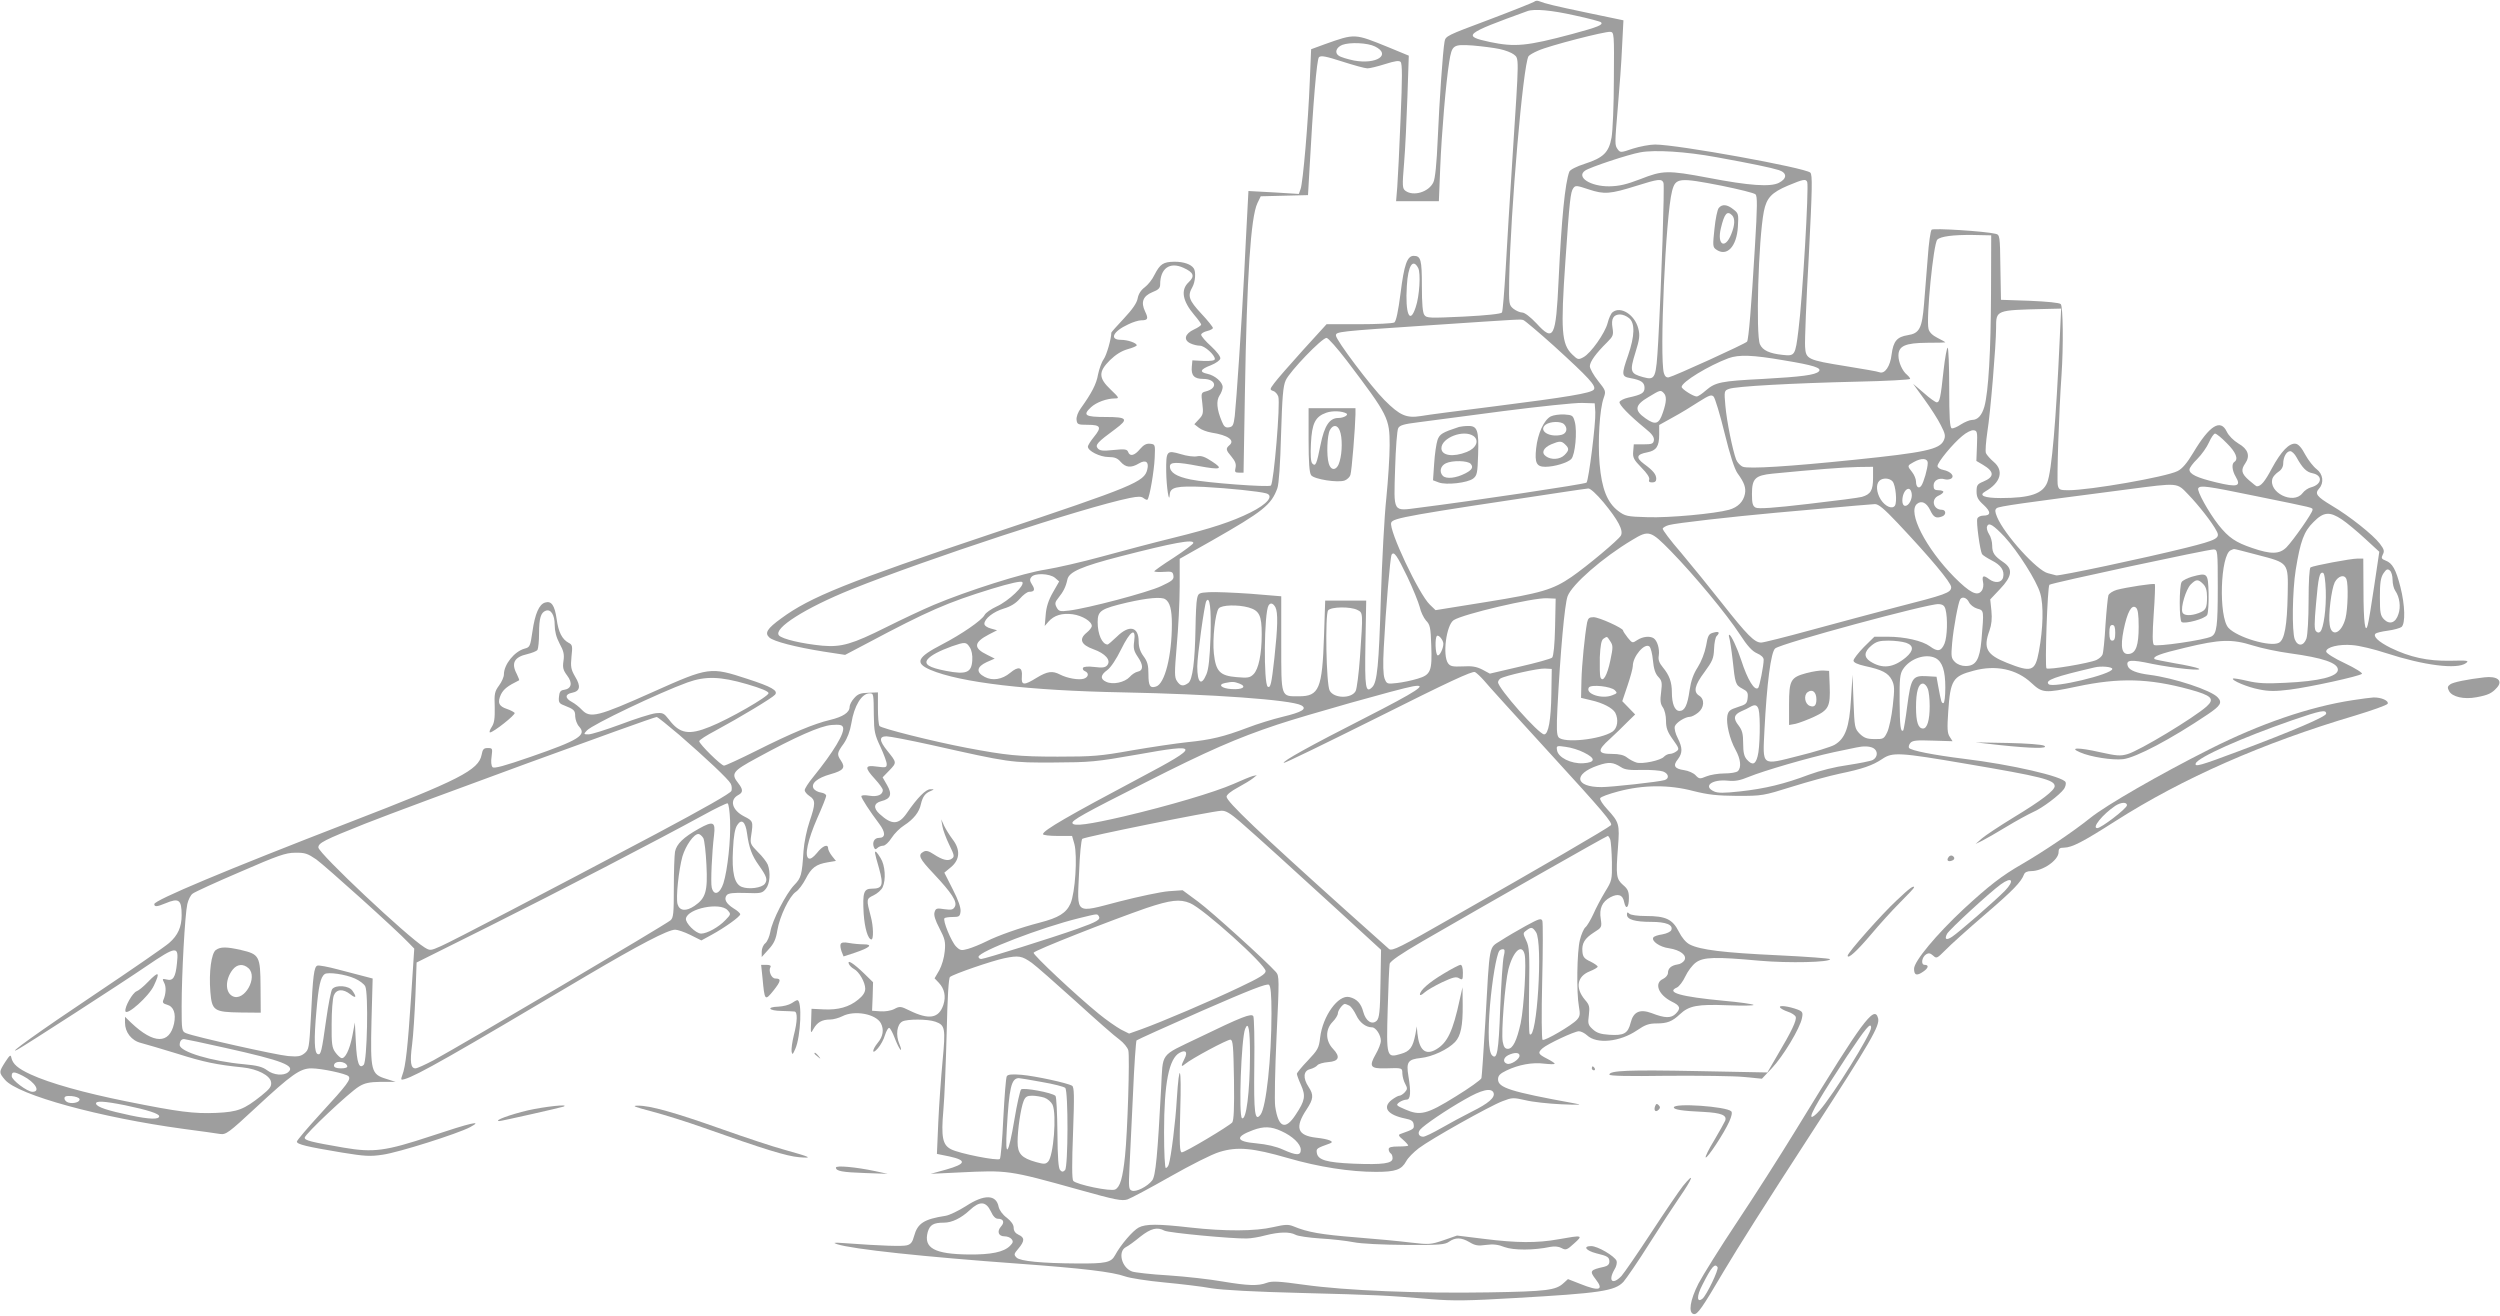 <?xml version="1.0" standalone="no"?>
<!DOCTYPE svg PUBLIC "-//W3C//DTD SVG 20010904//EN"
 "http://www.w3.org/TR/2001/REC-SVG-20010904/DTD/svg10.dtd">
<svg version="1.0" xmlns="http://www.w3.org/2000/svg"
 width="1280pt" height="674pt" viewBox="0 0 1280 674"
 preserveAspectRatio="xMidYMid meet">
<g transform="translate(0,674) scale(0.1,-0.1)"
fill="#9e9e9e" stroke="none">
<path d="M7855 6731 c-6 -4 -110 -46 -232 -92 -216 -81 -222 -83 -227 -113 -9
-50 -26 -297 -35 -501 -5 -119 -13 -201 -22 -218 -23 -50 -102 -74 -143 -44
-16 12 -17 23 -7 143 6 71 13 224 17 339 l7 210 -104 43 c-175 71 -170 71
-325 16 l-71 -26 -7 -166 c-8 -208 -35 -518 -47 -550 l-9 -25 -129 8 -129 7
-6 -114 c-3 -62 -11 -203 -16 -313 -13 -253 -40 -653 -48 -725 -6 -47 -10 -55
-30 -58 -17 -3 -26 4 -36 30 -26 61 -30 106 -12 133 9 13 16 33 16 43 0 26
-40 60 -78 68 -43 9 -37 23 18 44 25 10 46 25 48 34 2 10 -17 35 -47 63 -28
25 -51 52 -51 59 0 7 14 15 30 19 17 4 30 11 30 16 0 5 -27 39 -60 74 -63 68
-71 90 -45 135 15 27 19 78 7 96 -14 21 -51 34 -99 34 -57 -1 -73 -11 -102
-67 -11 -24 -34 -52 -50 -64 -19 -14 -32 -34 -36 -56 -4 -24 -27 -57 -71 -104
-35 -37 -64 -70 -64 -72 0 -31 -24 -115 -39 -136 -11 -15 -23 -50 -29 -78 -8
-49 -33 -96 -88 -173 -15 -20 -24 -45 -22 -60 3 -23 7 -25 57 -25 67 0 73 -12
32 -62 -17 -21 -31 -43 -31 -50 0 -22 62 -53 106 -53 31 0 46 -6 62 -25 26
-29 53 -32 93 -8 35 21 53 8 43 -31 -15 -63 -67 -85 -789 -326 -749 -251 -937
-327 -1085 -436 -73 -53 -86 -75 -61 -98 22 -20 133 -49 277 -72 l111 -17 114
60 c310 165 409 208 636 278 98 30 151 41 157 35 16 -16 -71 -98 -131 -125
-28 -13 -56 -32 -62 -44 -15 -28 -119 -99 -217 -150 -128 -66 -142 -95 -62
-130 154 -66 506 -107 988 -116 455 -9 859 -38 912 -66 33 -18 5 -35 -95 -59
-50 -12 -131 -37 -180 -56 -121 -46 -188 -62 -308 -74 -57 -6 -185 -25 -284
-42 -162 -29 -200 -32 -380 -32 -199 0 -264 7 -465 45 -174 33 -439 100 -447
112 -5 7 -8 48 -8 92 l0 80 -50 -2 c-40 -1 -54 -7 -72 -28 -13 -14 -23 -34
-23 -44 0 -29 -34 -51 -100 -67 -81 -19 -197 -67 -380 -159 -82 -41 -156 -75
-163 -75 -15 0 -127 111 -127 125 0 6 37 30 83 54 126 68 292 168 305 184 18
21 -18 41 -141 81 -190 62 -196 62 -482 -66 -286 -128 -323 -137 -366 -92 -13
14 -36 32 -51 40 -36 19 -36 40 1 47 41 8 46 33 16 82 -22 38 -24 51 -19 103
6 54 5 61 -15 71 -33 18 -52 54 -61 122 -10 70 -27 94 -59 84 -31 -9 -52 -58
-65 -149 -11 -75 -13 -80 -40 -87 -52 -14 -106 -81 -106 -132 0 -13 -11 -38
-25 -57 -22 -30 -25 -42 -22 -110 1 -59 -2 -82 -16 -103 -10 -15 -13 -27 -8
-27 17 0 132 91 126 100 -3 4 -21 14 -39 20 -43 14 -50 33 -31 75 14 27 34 43
93 72 2 0 -4 15 -12 32 -30 56 -13 87 54 102 24 6 48 15 52 22 4 7 8 45 8 85
0 76 9 106 34 115 26 10 46 -21 46 -72 0 -32 8 -64 25 -96 21 -38 25 -56 20
-89 -5 -34 -2 -47 19 -75 29 -38 22 -67 -16 -73 -18 -2 -24 -11 -26 -35 -3
-28 1 -35 25 -44 53 -21 58 -26 58 -57 1 -17 9 -40 20 -52 40 -44 0 -69 -248
-155 -133 -46 -187 -61 -195 -53 -7 7 -9 29 -5 55 5 41 5 43 -20 43 -20 0 -26
-6 -31 -34 -15 -79 -114 -129 -676 -346 -636 -246 -1000 -399 -1000 -419 0
-15 14 -14 57 4 69 29 83 19 83 -61 0 -60 -19 -103 -64 -142 -20 -18 -191
-136 -379 -262 -286 -191 -464 -319 -396 -283 34 18 533 340 657 425 156 106
168 107 158 16 -7 -72 -20 -92 -53 -83 -22 5 -23 4 -13 -16 12 -21 10 -58 -4
-90 -5 -12 0 -18 19 -23 34 -9 47 -45 36 -97 -24 -106 -104 -105 -219 4 l-32
31 0 -30 c0 -49 33 -92 82 -104 24 -6 107 -31 186 -55 135 -43 204 -57 334
-70 77 -8 142 -42 146 -76 3 -22 -7 -34 -50 -69 -89 -71 -121 -83 -230 -88
-115 -5 -193 5 -461 59 -214 43 -393 93 -490 138 -65 30 -92 53 -99 86 -3 17
-8 13 -31 -22 -33 -52 -33 -54 -2 -91 66 -79 488 -194 915 -252 85 -11 169
-23 187 -26 30 -4 43 5 185 137 180 167 225 199 282 199 52 0 177 -27 190 -40
15 -15 -4 -41 -142 -191 -67 -73 -122 -138 -122 -144 0 -14 50 -26 230 -56
117 -19 145 -21 210 -11 79 11 383 107 447 141 71 38 3 22 -201 -46 -233 -77
-294 -85 -446 -59 -168 29 -200 37 -200 51 0 17 228 232 278 262 29 18 53 23
112 24 l75 0 -47 15 c-78 24 -82 38 -76 296 l6 218 -42 11 c-22 6 -83 22 -134
35 -52 14 -100 23 -107 20 -17 -6 -23 -50 -33 -260 -9 -162 -10 -170 -33 -189
-20 -16 -34 -18 -84 -14 -59 5 -479 99 -522 117 -22 9 -23 14 -23 137 0 164
17 472 29 524 5 22 17 47 28 54 10 8 119 58 243 111 193 84 233 98 281 98 50
1 64 -4 108 -34 46 -33 410 -360 474 -428 l28 -29 -16 -244 c-17 -258 -28
-360 -45 -403 -9 -25 -8 -27 12 -21 64 19 242 120 933 530 268 158 415 235
452 235 12 0 48 -12 78 -27 l56 -28 53 29 c66 36 146 93 146 105 0 5 -15 19
-34 30 -39 25 -51 48 -35 68 9 10 33 13 97 11 78 -3 85 -1 103 21 21 25 25 84
10 124 -6 14 -28 43 -51 65 -38 39 -40 43 -34 84 11 72 10 75 -36 98 -62 32
-77 85 -29 110 24 13 24 28 -1 60 -39 49 -29 62 93 128 203 111 327 165 384
170 41 3 54 1 59 -11 11 -28 -47 -125 -153 -256 -24 -29 -43 -59 -43 -67 0 -7
11 -21 25 -30 31 -20 31 -39 0 -130 -14 -41 -28 -107 -31 -151 -8 -124 -12
-138 -48 -175 -42 -44 -113 -182 -122 -239 -4 -23 -15 -49 -25 -58 -11 -8 -19
-28 -19 -43 l0 -28 35 39 c28 30 38 53 45 98 12 72 62 175 95 197 14 9 36 39
50 66 29 57 53 75 113 85 l42 7 -20 25 c-11 14 -20 32 -20 39 0 25 -28 14 -57
-23 -20 -24 -34 -33 -43 -28 -22 13 -4 95 44 205 25 56 46 108 46 116 0 7 -12
14 -26 16 -15 2 -32 11 -38 20 -16 26 18 55 86 74 67 19 78 33 54 69 -22 33
-21 40 14 88 19 28 32 63 39 104 14 89 53 153 93 153 21 0 21 0 22 -115 1 -80
5 -98 34 -159 17 -37 32 -77 32 -88 0 -18 -5 -19 -50 -13 -63 9 -65 -4 -10
-64 22 -24 40 -49 40 -56 0 -24 -27 -36 -69 -29 -23 4 -41 3 -41 -3 0 -10 44
-78 91 -140 34 -45 34 -73 -1 -73 -23 0 -35 -22 -26 -47 5 -12 9 -14 18 -5 7
7 20 12 30 12 10 0 29 18 43 40 14 22 43 51 64 64 48 31 78 68 86 109 9 38 22
56 50 67 20 9 20 9 -1 9 -23 1 -67 -43 -121 -122 -42 -61 -77 -62 -140 -4 -33
30 -29 55 9 65 49 12 57 35 30 82 l-23 40 35 36 c38 40 38 39 -11 100 -42 52
-43 74 -4 74 16 0 119 -20 228 -44 405 -91 408 -91 628 -90 188 1 214 3 430
41 322 58 324 46 18 -116 -373 -198 -503 -273 -503 -292 0 -5 34 -9 75 -9 l74
0 12 -42 c16 -62 4 -249 -20 -304 -22 -49 -61 -73 -158 -98 -97 -25 -214 -66
-273 -96 -30 -15 -72 -32 -93 -38 -35 -10 -41 -9 -62 12 -24 24 -70 135 -59
145 3 3 22 6 42 6 33 0 37 3 40 28 2 19 -11 58 -40 114 l-43 85 35 29 c45 38
48 89 7 142 -15 20 -35 52 -43 69 l-15 33 6 -35 c3 -19 19 -62 35 -95 26 -53
28 -61 14 -71 -19 -15 -49 -7 -93 22 -26 17 -39 21 -53 13 -30 -16 -21 -35 51
-111 95 -101 123 -145 110 -170 -9 -16 -17 -18 -54 -13 -38 6 -44 5 -50 -15
-5 -15 3 -41 25 -83 28 -54 32 -69 27 -118 -3 -33 -15 -73 -28 -97 l-24 -41
22 -23 c29 -31 37 -70 23 -113 -23 -69 -73 -78 -173 -29 -45 22 -50 23 -78 8
-17 -9 -48 -14 -72 -12 l-42 3 3 73 2 73 -46 45 c-54 52 -87 73 -78 49 4 -9
15 -20 26 -26 27 -14 58 -69 58 -101 0 -18 -11 -36 -36 -56 -46 -38 -103 -54
-178 -50 l-61 3 -2 -65 c-3 -63 -2 -64 12 -38 19 34 44 48 85 48 17 0 45 8 63
17 62 32 171 12 197 -36 17 -32 11 -68 -15 -99 -32 -39 -32 -66 0 -29 13 15
30 45 36 67 7 22 17 39 22 37 5 -1 18 -25 28 -52 10 -26 23 -53 29 -59 6 -6 4
7 -5 28 -20 47 -13 101 15 116 25 13 129 13 169 -1 50 -18 53 -32 37 -201 -8
-84 -18 -226 -22 -314 l-7 -162 64 -13 c90 -20 85 -38 -16 -67 l-80 -22 145 7
c251 12 251 13 613 -88 189 -53 221 -59 250 -50 17 6 115 58 217 116 106 60
214 115 254 127 91 28 169 21 349 -31 158 -46 320 -71 452 -71 101 0 131 11
155 55 9 17 38 46 64 66 62 47 361 215 429 241 49 19 55 19 117 5 36 -9 119
-18 185 -21 100 -4 111 -3 65 5 -329 60 -390 80 -390 123 0 19 10 29 43 45 62
30 134 43 194 35 29 -3 53 -4 53 0 0 3 -18 15 -40 26 -45 23 -48 30 -22 53 25
22 163 87 186 87 11 0 30 -10 42 -21 49 -46 168 -34 256 26 41 28 60 35 100
35 54 0 80 10 119 47 47 44 90 52 244 46 77 -3 137 -2 133 2 -4 4 -72 14 -152
21 -223 21 -298 43 -240 68 11 5 31 31 43 57 12 26 36 58 54 71 39 28 97 30
327 9 150 -13 360 -8 360 8 0 4 -120 13 -267 20 -280 13 -398 28 -451 55 -20
10 -41 35 -57 67 -32 63 -67 79 -168 79 -43 0 -78 5 -85 12 -9 9 -12 8 -12 -5
0 -25 41 -37 124 -37 76 0 114 -15 103 -42 -3 -8 -23 -18 -46 -22 -22 -3 -43
-10 -46 -16 -11 -18 33 -49 80 -55 59 -9 94 -37 79 -62 -6 -10 -22 -20 -35
-21 -32 -5 -49 -20 -49 -43 0 -11 -11 -24 -25 -31 -47 -21 -25 -81 44 -116 44
-21 48 -35 21 -62 -24 -24 -55 -24 -124 3 -60 22 -93 7 -107 -49 -14 -56 -35
-67 -110 -62 -45 3 -65 10 -85 29 -23 21 -25 29 -19 72 5 42 3 52 -20 78 -51
61 -41 120 25 146 22 9 40 19 40 24 0 4 -17 16 -37 26 -31 14 -39 24 -41 50
-4 43 11 68 59 99 40 25 41 27 35 68 -9 55 7 89 49 112 40 21 64 13 71 -26 9
-41 24 -27 24 22 0 34 -6 47 -30 67 -35 31 -37 49 -26 192 9 120 7 128 -56
197 -22 24 -38 48 -35 55 2 7 44 22 93 35 128 34 260 35 384 2 76 -19 120 -24
225 -25 128 0 133 1 280 47 83 26 193 56 245 67 116 24 168 42 217 75 53 36
87 34 432 -25 383 -65 451 -82 451 -114 0 -22 -68 -74 -210 -160 -72 -44 -146
-93 -163 -108 l-32 -28 33 16 c18 9 74 41 125 72 51 31 112 64 136 75 47 20
136 87 159 119 7 11 11 26 8 34 -11 29 -279 91 -521 120 -153 19 -272 42 -281
56 -3 5 0 17 7 25 11 13 32 15 115 12 l101 -3 -14 22 c-13 19 -14 43 -8 131
11 160 23 180 130 208 113 31 220 8 295 -62 57 -53 68 -54 234 -19 217 46 368
42 577 -15 113 -31 130 -48 87 -87 -65 -58 -343 -226 -405 -244 -37 -11 -56
-9 -142 10 -110 25 -160 24 -101 -1 54 -24 166 -41 220 -35 66 8 246 103 433
229 67 45 76 61 52 87 -33 37 -224 100 -350 116 -64 8 -102 23 -110 43 -13 34
13 37 124 13 115 -23 272 -39 236 -23 -11 5 -65 17 -120 26 -55 10 -101 19
-103 21 -13 13 26 28 157 59 178 43 238 45 346 11 44 -14 130 -32 190 -40 168
-23 245 -49 245 -84 0 -35 -95 -59 -270 -67 -97 -5 -140 -3 -194 10 -38 9 -71
14 -73 12 -10 -9 75 -45 135 -56 48 -10 83 -10 155 -1 104 13 358 69 370 81 5
4 -34 29 -87 54 -56 26 -96 52 -96 60 0 23 66 39 134 33 34 -2 112 -21 173
-41 193 -63 364 -85 409 -51 17 13 9 14 -81 12 -116 -2 -206 18 -305 66 -62
31 -92 59 -77 73 4 4 32 11 63 15 30 4 62 13 70 19 20 18 18 111 -6 205 -23
90 -41 122 -76 135 -21 8 -23 13 -14 31 9 17 7 26 -15 55 -35 46 -156 142
-246 195 -78 47 -89 61 -65 88 26 29 20 74 -13 99 -16 12 -42 45 -58 74 -18
35 -35 54 -49 56 -33 5 -75 -39 -122 -126 -36 -68 -56 -92 -77 -92 -3 0 -20
14 -40 31 -39 34 -43 53 -19 87 26 38 14 73 -35 101 -26 16 -50 40 -60 61 -32
67 -88 32 -171 -107 -33 -55 -57 -83 -81 -95 -60 -30 -449 -98 -560 -98 -42 0
-48 3 -53 25 -6 23 6 384 19 565 10 148 8 351 -4 363 -7 7 -68 13 -159 17
l-147 5 -3 166 c-2 163 -3 167 -25 172 -52 13 -318 30 -327 21 -6 -6 -15 -70
-20 -144 -6 -74 -15 -181 -19 -237 -10 -123 -23 -150 -83 -159 -56 -9 -74 -31
-83 -99 -7 -61 -35 -101 -62 -91 -8 4 -85 17 -171 31 -199 32 -206 36 -210
100 -2 28 6 236 19 463 18 352 19 416 8 428 -25 25 -681 144 -795 144 -27 0
-79 -10 -114 -21 -61 -21 -64 -21 -77 -4 -16 23 -16 22 1 225 8 91 18 226 21
301 l7 135 -182 38 c-176 37 -217 47 -250 60 -9 4 -20 2 -25 -3z m208 -70 c70
-15 130 -31 134 -35 13 -13 -14 -24 -147 -60 -232 -62 -293 -68 -422 -41 -143
31 -131 41 192 158 35 13 123 5 243 -22z m200 -326 c0 -132 -6 -267 -12 -300
-14 -76 -42 -103 -138 -134 -41 -13 -74 -30 -78 -40 -22 -58 -40 -240 -55
-556 -14 -295 -25 -317 -113 -221 -32 34 -61 56 -74 56 -11 0 -31 9 -44 19
-23 19 -24 23 -22 148 7 355 71 1099 99 1145 4 6 26 19 50 29 55 25 342 99
369 96 19 -2 20 -9 18 -242z m-1223 167 c85 -42 8 -93 -107 -72 -34 7 -70 18
-79 25 -22 15 -13 42 18 55 39 15 130 11 168 -8z m638 -13 c29 -6 62 -19 73
-28 27 -22 27 -5 -6 -511 -13 -206 -30 -470 -36 -587 -7 -117 -15 -217 -19
-223 -4 -7 -79 -15 -196 -21 -173 -8 -190 -8 -201 8 -9 11 -13 59 -13 148 0
135 -5 155 -42 155 -33 0 -49 -45 -67 -190 -12 -94 -23 -145 -32 -151 -8 -5
-89 -9 -181 -9 l-166 0 -122 -134 c-67 -74 -133 -150 -146 -168 -23 -31 -24
-33 -5 -40 11 -3 22 -17 26 -29 11 -35 -23 -440 -38 -455 -10 -10 -331 14
-411 31 -73 15 -106 36 -106 67 0 23 33 24 147 2 114 -21 129 -16 69 23 -36
24 -55 31 -76 27 -15 -4 -54 1 -85 11 -72 21 -75 17 -74 -90 1 -77 15 -169 18
-118 2 39 34 46 176 40 128 -7 283 -23 318 -33 41 -12 6 -55 -81 -98 -92 -46
-201 -82 -392 -129 -102 -25 -268 -69 -370 -97 -102 -28 -230 -57 -285 -66
-111 -16 -403 -109 -574 -181 -57 -24 -165 -75 -241 -113 -178 -89 -231 -104
-329 -96 -104 10 -207 34 -223 53 -29 36 135 140 370 235 389 156 1188 419
1425 468 45 9 61 9 73 -1 8 -6 17 -10 19 -7 11 11 34 146 37 213 3 69 3 70
-23 73 -19 2 -33 -5 -52 -27 -28 -34 -52 -40 -61 -15 -5 14 -17 16 -75 10 -55
-6 -70 -4 -81 9 -14 17 0 32 90 98 70 52 62 62 -49 62 -106 0 -119 9 -75 50
27 25 80 45 123 45 23 0 21 4 -22 45 -63 60 -64 91 -4 151 30 29 59 47 90 56
26 7 47 16 47 20 0 12 -46 28 -80 28 -62 0 -42 43 36 79 24 12 54 21 67 21 34
0 38 8 20 45 -23 48 -11 79 37 99 31 12 40 21 40 39 0 83 49 118 119 86 53
-24 60 -43 27 -74 -42 -39 -32 -96 29 -168 19 -22 35 -44 35 -49 0 -4 -17 -16
-37 -25 -47 -22 -55 -54 -18 -71 14 -7 36 -12 49 -12 23 0 76 -47 76 -68 0 -8
-18 -11 -57 -10 l-58 3 -3 -33 c-4 -44 12 -62 58 -62 67 0 77 -48 14 -64 -24
-6 -25 -9 -18 -62 6 -49 4 -58 -17 -80 l-24 -26 23 -18 c12 -10 41 -21 65 -25
85 -13 122 -40 91 -65 -19 -17 -18 -24 12 -59 19 -23 24 -38 20 -56 -5 -21 -3
-25 17 -25 l24 0 7 413 c10 596 30 896 64 967 l17 35 121 3 121 3 7 122 c19
351 38 573 49 584 10 10 35 5 119 -22 59 -19 117 -35 129 -35 13 0 53 10 91
22 51 16 71 19 79 11 9 -9 9 -81 0 -290 -6 -153 -14 -311 -17 -350 l-6 -73
109 0 110 0 7 173 c7 174 29 434 46 540 14 87 19 91 121 84 47 -4 109 -12 137
-18z m1111 -554 c182 -33 277 -53 319 -66 42 -14 43 -43 0 -65 -43 -22 -151
-15 -363 26 -207 39 -232 38 -346 -7 -73 -28 -109 -36 -159 -37 -97 -1 -171
47 -125 80 23 17 221 83 283 94 74 14 234 4 391 -25z m-272 -131 c6 -16 -10
-503 -27 -813 -11 -190 -14 -199 -77 -182 -66 18 -70 29 -40 125 22 70 24 90
15 124 -18 71 -91 117 -132 83 -8 -6 -19 -31 -25 -55 -13 -51 -86 -155 -124
-175 -26 -14 -29 -13 -57 14 -55 53 -60 121 -35 480 21 307 26 352 40 371 11
16 17 15 80 -6 79 -26 108 -24 245 19 111 35 128 37 137 15z m298 -15 c88 -18
166 -37 173 -44 10 -9 10 -59 -3 -271 -18 -303 -32 -471 -40 -483 -6 -10 -375
-178 -401 -183 -12 -2 -20 5 -25 22 -23 82 9 805 42 932 18 68 34 70 254 27z
m438 19 c9 -26 -24 -596 -45 -758 -16 -131 -18 -134 -81 -127 -67 7 -102 23
-116 54 -22 49 -8 537 20 681 14 69 39 96 124 132 79 33 91 35 98 18z m941
-573 c-1 -292 -13 -501 -34 -577 -13 -45 -34 -68 -63 -68 -12 0 -38 -11 -57
-23 -19 -13 -41 -22 -47 -20 -10 4 -13 54 -13 209 0 112 -4 204 -8 204 -4 0
-14 -53 -21 -117 -15 -141 -20 -163 -35 -163 -6 0 -36 21 -66 48 l-55 47 58
-80 c32 -44 70 -103 84 -132 23 -44 25 -56 15 -78 -21 -46 -97 -62 -457 -99
-339 -35 -540 -47 -571 -36 -13 5 -29 22 -35 37 -18 48 -48 195 -55 275 -7 77
-6 78 19 87 33 13 319 29 660 37 147 3 267 10 267 14 0 4 -7 13 -16 21 -24 19
-44 65 -44 98 0 50 35 65 146 66 52 0 94 1 94 2 0 2 -18 12 -40 23 -26 13 -42
29 -46 46 -13 52 25 437 45 457 17 17 82 25 181 24 l95 -2 -1 -300z m-2933
133 c14 -26 7 -145 -13 -202 -30 -91 -54 -32 -45 110 6 104 31 143 58 92z
m3285 -360 c-19 -421 -41 -680 -64 -738 -23 -58 -87 -80 -238 -80 -85 0 -116
13 -79 34 79 45 96 106 43 151 -18 15 -36 36 -40 45 -4 10 0 58 7 107 16 98
45 448 45 534 0 92 -2 91 249 97 l84 2 -7 -152z m-2205 103 c31 -25 29 -91 -5
-190 -35 -100 -34 -109 12 -117 55 -10 72 -22 72 -50 0 -26 -15 -35 -84 -50
-22 -5 -41 -15 -44 -22 -4 -13 48 -67 132 -136 34 -27 46 -44 44 -60 -3 -18
-10 -21 -53 -21 l-50 0 -3 -36 c-3 -32 3 -43 42 -83 29 -29 43 -51 40 -61 -4
-10 0 -15 15 -15 14 0 21 6 21 18 0 23 -15 42 -63 77 -43 32 -38 49 17 59 46
9 61 30 61 90 l0 50 70 39 c39 21 98 57 133 80 54 34 65 38 76 26 7 -8 33 -92
56 -187 28 -114 51 -184 66 -205 35 -48 44 -74 38 -106 -8 -40 -36 -68 -81
-81 -72 -20 -308 -42 -418 -38 -105 3 -114 5 -150 32 -56 43 -84 113 -95 240
-10 115 0 282 21 339 12 34 11 37 -29 87 -23 29 -42 63 -42 75 0 23 32 67 89
123 30 30 33 37 27 74 -8 46 5 68 39 68 13 0 33 -8 46 -19z m-385 -142 c180
-164 219 -206 204 -224 -15 -18 -135 -38 -505 -85 -176 -22 -347 -44 -379 -50
-75 -12 -108 2 -187 81 -69 69 -249 308 -249 331 0 20 6 21 485 53 478 32 458
31 475 26 8 -3 78 -62 156 -132z m-1060 -76 c212 -280 219 -294 219 -433 0
-58 -8 -179 -17 -270 -10 -91 -22 -320 -28 -510 -10 -347 -19 -433 -44 -458
-34 -34 -39 -6 -35 222 l4 221 -105 0 -105 0 -6 -180 c-9 -273 -25 -310 -129
-310 -93 0 -90 -10 -90 270 l0 242 -157 13 c-87 6 -183 10 -213 8 -52 -3 -55
-5 -61 -33 -4 -16 -7 -84 -8 -150 -3 -171 -15 -266 -37 -282 -26 -19 -41 -16
-58 10 -13 19 -13 41 -1 182 8 88 15 224 15 302 l0 142 163 92 c265 151 306
184 337 269 8 22 15 123 19 275 6 192 10 248 24 278 20 45 185 217 209 217 8
0 55 -53 104 -117z m2238 2 c152 -25 196 -39 178 -57 -18 -18 -88 -27 -283
-38 -219 -11 -246 -17 -295 -59 -19 -17 -40 -31 -47 -31 -17 0 -77 38 -77 49
0 25 138 109 240 147 53 19 123 17 284 -11z m-616 -167 c16 -16 15 -45 -4
-100 -20 -60 -38 -66 -89 -30 -59 41 -55 68 15 109 61 37 62 37 78 21z m-350
-98 c3 -55 -34 -350 -45 -361 -8 -8 -584 -94 -861 -129 -133 -17 -126 -28
-119 202 3 103 10 196 16 206 8 15 30 21 103 30 51 7 246 32 433 57 187 24
369 43 405 42 l65 -2 3 -45z m1954 -172 l-3 -78 34 -20 c59 -35 59 -62 1 -86
-30 -12 -34 -19 -34 -50 0 -29 7 -43 36 -69 39 -36 38 -55 -2 -55 -14 0 -27
-7 -30 -15 -7 -17 14 -165 24 -182 4 -6 26 -20 49 -32 48 -24 67 -52 59 -87
-7 -28 -41 -32 -72 -9 -29 22 -37 18 -31 -14 4 -16 1 -36 -7 -46 -22 -30 -60
-10 -140 70 -146 148 -241 333 -191 375 23 19 49 7 68 -33 17 -36 30 -43 61
-31 22 8 20 34 -2 34 -44 0 -57 54 -17 72 14 6 25 15 25 20 0 4 -11 8 -25 8
-20 0 -25 5 -25 24 0 27 27 41 58 32 9 -3 23 -1 31 3 21 13 -1 37 -39 45 -17
3 -30 12 -30 20 0 19 79 115 127 154 21 18 47 31 58 29 18 -2 20 -8 17 -79z
m1279 13 c47 -46 61 -82 39 -96 -15 -9 -12 -44 7 -76 29 -49 9 -55 -99 -29
-100 24 -138 42 -138 66 0 8 18 33 40 54 22 22 49 60 60 85 11 25 25 45 31 45
7 0 34 -22 60 -49z m357 -72 c31 -56 51 -76 82 -82 54 -11 49 -57 -7 -72 -14
-3 -35 -17 -45 -31 -47 -59 -175 5 -153 76 3 10 17 25 30 34 16 10 25 26 25
42 0 34 17 64 36 64 8 0 23 -14 32 -31z m-1888 -30 c0 -27 -21 -100 -33 -116
-13 -18 -27 -6 -27 21 0 13 -9 35 -20 49 -26 32 -25 33 8 51 41 23 72 20 72
-5z m-280 -77 c0 -62 -12 -83 -57 -96 -12 -4 -135 -20 -274 -36 -177 -21 -257
-26 -270 -19 -15 8 -19 21 -19 69 0 80 16 96 106 105 204 20 368 33 437 34
l77 1 0 -58z m100 -17 c16 -19 24 -105 12 -124 -14 -20 -50 -4 -73 32 -22 36
-25 77 -7 95 17 17 53 15 68 -3z m1515 -68 c52 -54 122 -143 144 -186 20 -36
2 -46 -154 -85 -221 -55 -652 -146 -667 -142 -7 2 -26 7 -42 11 -55 12 -223
197 -261 288 -11 27 -12 37 -2 45 11 10 129 26 667 96 269 35 254 36 315 -27z
m345 -7 c308 -63 290 -58 290 -71 0 -15 -99 -156 -133 -191 -36 -36 -79 -37
-175 -4 -86 29 -121 53 -173 118 -51 65 -112 175 -104 188 10 16 38 13 295
-40z m-3340 -32 c75 -91 103 -144 89 -170 -12 -22 -172 -156 -253 -212 -95
-65 -155 -83 -435 -128 l-261 -42 -29 28 c-56 53 -212 384 -198 420 9 24 83
37 897 159 52 8 103 15 112 16 10 1 43 -29 78 -71z m1578 44 c4 -27 -15 -62
-33 -62 -9 0 -15 10 -15 26 0 55 41 86 48 36z m-73 -149 c167 -177 275 -306
275 -329 0 -29 -27 -38 -285 -104 -110 -29 -305 -81 -433 -116 -128 -35 -243
-64 -255 -64 -34 0 -72 39 -199 200 -63 80 -158 197 -211 260 -54 62 -96 118
-94 124 2 5 17 14 33 18 37 10 317 42 549 63 427 38 481 43 504 44 18 1 47
-23 116 -96z m2276 17 c24 -16 77 -60 117 -97 l74 -68 -26 -175 c-14 -96 -29
-186 -33 -199 -13 -51 -22 13 -22 177 l-1 162 -30 0 c-34 0 -225 -36 -240 -45
-6 -4 -10 -72 -10 -169 0 -93 -5 -177 -11 -195 -14 -40 -45 -42 -60 -4 -15 41
-12 247 5 355 24 148 42 197 91 245 52 53 83 55 146 13z m-1728 -88 c68 -74
165 -226 183 -290 18 -60 15 -179 -7 -298 -19 -102 -37 -108 -163 -58 -105 42
-123 75 -90 165 11 31 14 62 10 102 l-6 58 50 53 c63 66 67 103 18 137 -47 32
-58 48 -58 86 0 19 -7 45 -16 58 -9 14 -14 32 -10 40 8 22 31 8 89 -53z
m-1708 -74 c120 -123 286 -323 353 -426 39 -60 63 -86 88 -97 21 -9 34 -21 34
-33 0 -30 -21 -136 -28 -144 -18 -18 -55 42 -87 142 -20 61 -52 130 -61 130
-3 0 -3 -7 0 -16 3 -9 11 -59 17 -112 13 -124 15 -129 50 -148 25 -13 30 -20
27 -47 -3 -29 -8 -34 -50 -47 -41 -13 -49 -20 -54 -45 -7 -40 12 -120 42 -174
26 -47 31 -90 12 -109 -7 -7 -38 -12 -69 -12 -31 0 -73 -7 -92 -15 -34 -14
-37 -14 -56 6 -10 11 -37 23 -59 26 -49 7 -58 23 -31 56 24 32 24 58 -1 108
-12 23 -18 48 -15 60 7 20 53 49 78 49 8 0 26 9 41 21 32 25 35 69 6 87 -31
19 -24 53 27 121 41 56 47 70 49 118 1 31 7 60 13 66 19 19 12 26 -16 18 -24
-6 -29 -14 -38 -68 -7 -36 -24 -80 -43 -110 -22 -34 -34 -69 -41 -115 -11 -79
-25 -108 -52 -108 -24 0 -39 36 -39 95 0 53 -13 88 -46 128 -19 23 -25 39 -21
61 5 34 -8 76 -26 88 -20 13 -56 9 -84 -9 -25 -17 -26 -16 -49 12 -13 17 -24
33 -24 37 0 12 -123 68 -151 68 -22 0 -28 -5 -33 -27 -12 -65 -27 -215 -29
-297 l-2 -89 50 -12 c63 -14 111 -40 125 -64 18 -35 12 -79 -14 -97 -63 -41
-250 -60 -276 -29 -10 12 -11 47 -6 148 15 290 37 533 52 574 22 60 179 198
332 289 84 51 93 48 197 -58z m-2445 42 c0 -5 -45 -39 -100 -75 -55 -35 -100
-67 -100 -70 0 -3 21 -5 48 -3 42 3 47 1 50 -20 3 -19 -7 -27 -63 -53 -67 -32
-378 -114 -471 -125 -47 -6 -53 -4 -64 16 -10 19 -9 27 9 49 25 31 38 56 46
94 8 39 73 67 270 118 276 71 375 89 375 69z m5245 -225 c0 -202 -5 -239 -33
-254 -34 -18 -283 -54 -294 -43 -8 8 -8 55 -1 159 6 81 8 150 6 152 -4 6 -146
-16 -195 -29 -20 -6 -39 -18 -43 -28 -3 -9 -10 -78 -15 -152 -4 -74 -11 -142
-15 -151 -3 -9 -17 -21 -31 -28 -38 -17 -247 -52 -256 -43 -9 9 5 419 15 428
9 9 819 183 842 181 19 -2 20 -9 20 -192z m203 164 c161 -42 158 -38 155 -202
-3 -160 -16 -233 -45 -248 -43 -23 -212 27 -258 76 -52 55 -42 377 12 398 7 3
14 6 16 6 2 1 56 -13 120 -30z m-4352 -113 c29 -61 57 -131 63 -154 5 -24 20
-55 32 -69 21 -21 24 -36 27 -126 5 -133 -2 -152 -70 -172 -29 -9 -77 -19
-105 -22 -51 -6 -53 -5 -64 23 -7 20 -9 71 -4 159 10 198 33 463 40 475 12 19
27 -2 81 -114z m5044 -15 c0 -20 6 -45 14 -56 22 -32 29 -82 16 -119 -14 -45
-45 -56 -74 -27 -18 19 -21 33 -21 114 0 73 4 99 18 121 15 22 21 25 33 15 8
-6 14 -28 14 -48z m-342 -55 c3 -90 -11 -193 -28 -210 -7 -7 -14 -6 -22 2 -9
9 -9 41 0 140 12 138 18 165 36 159 7 -2 12 -37 14 -91z m-6507 66 l22 -19
-32 -56 c-23 -40 -34 -75 -37 -114 l-5 -58 19 22 c29 33 70 45 124 38 50 -7
98 -37 98 -60 0 -7 -12 -23 -26 -34 -41 -33 -30 -62 34 -85 62 -22 92 -57 71
-82 -10 -12 -24 -14 -65 -9 -33 4 -54 2 -59 -4 -3 -6 1 -14 9 -17 23 -9 20
-31 -5 -39 -25 -8 -84 2 -121 21 -40 21 -65 17 -120 -16 -66 -41 -80 -40 -76
7 4 48 -17 54 -60 18 -41 -34 -90 -42 -130 -21 -46 24 -42 52 10 76 l41 18
-38 19 c-73 35 -70 64 9 105 l41 21 -32 9 c-19 5 -33 15 -33 24 0 26 46 62 99
78 34 10 61 26 82 50 17 20 39 36 48 36 28 0 32 11 15 37 -12 19 -13 27 -3 39
17 21 92 18 120 -4z m6613 -8 c10 -26 7 -152 -5 -199 -20 -78 -72 -100 -81
-34 -8 51 9 183 26 218 18 33 50 42 60 15z m-6048 -102 c24 -15 34 -54 34
-126 0 -164 -36 -307 -81 -321 -31 -10 -39 3 -39 64 0 45 -5 64 -25 91 -17 23
-25 47 -25 75 0 77 -48 88 -112 25 -23 -22 -44 -40 -47 -40 -28 1 -51 52 -51
115 0 58 16 68 151 100 106 24 175 30 195 17z m1996 -142 c-2 -93 -8 -149 -15
-157 -7 -6 -81 -27 -165 -46 l-154 -36 -39 21 c-30 15 -53 19 -100 16 -51 -2
-63 0 -75 16 -29 41 -9 196 29 221 48 31 405 115 477 112 l45 -2 -3 -145z
m2119 127 c6 -13 25 -28 42 -33 36 -10 35 -7 22 -162 -9 -100 -29 -132 -81
-132 -21 0 -42 8 -55 21 -19 19 -20 28 -14 97 7 78 31 207 41 223 10 17 34 9
45 -14z m-3883 -176 c-4 -112 -10 -167 -21 -193 -26 -63 -47 -45 -47 40 0 55
37 318 46 334 18 29 26 -36 22 -181z m332 150 c14 -27 12 -102 -5 -259 -15
-135 -20 -156 -34 -148 -22 14 -19 379 4 416 10 16 23 12 35 -9z m3431 -11
c12 -45 9 -140 -5 -175 -17 -40 -35 -44 -75 -14 -38 28 -129 49 -215 49 l-69
0 -54 -53 c-29 -30 -53 -61 -53 -69 0 -10 19 -19 58 -28 88 -19 119 -35 138
-71 14 -29 15 -44 5 -133 -6 -55 -19 -116 -29 -136 -16 -33 -20 -35 -65 -34
-38 0 -53 6 -75 27 -26 27 -27 32 -32 165 l-5 137 -8 -125 c-8 -144 -29 -202
-85 -234 -18 -10 -101 -36 -183 -56 -193 -49 -184 -56 -175 132 12 236 33 401
55 418 30 26 785 230 836 227 22 -1 31 -8 36 -27z m-3569 10 c56 -16 68 -41
68 -137 0 -102 -16 -179 -42 -205 -18 -18 -29 -20 -86 -15 -86 7 -107 29 -117
121 -8 73 7 209 25 231 15 18 97 20 152 5z m4558 -99 c0 -95 -14 -134 -48
-139 -38 -6 -47 33 -29 123 19 92 41 132 63 114 10 -8 14 -35 14 -98z m-4000
86 c29 -15 29 -10 13 -243 -6 -83 -16 -160 -22 -172 -21 -40 -111 -39 -133 2
-18 31 -24 391 -8 411 16 19 115 20 150 2z m3880 -117 c0 -29 -4 -40 -15 -40
-11 0 -15 11 -15 40 0 29 4 40 15 40 11 0 15 -11 15 -40z m-5023 -43 c-5 -36
-2 -50 19 -81 29 -42 28 -69 -1 -75 -11 -2 -30 -14 -41 -27 -26 -28 -86 -41
-120 -25 -32 14 -30 35 5 60 18 13 46 55 71 106 48 97 77 115 67 42z m1583
-13 c0 -25 -20 -65 -30 -59 -11 7 -14 88 -3 99 9 8 33 -22 33 -40z m855 12
c14 -21 14 -31 0 -97 -16 -78 -39 -117 -51 -86 -3 9 -4 55 -3 102 3 62 8 88
19 95 20 13 17 13 35 -14z m1514 -7 c40 -14 40 -40 -1 -75 -65 -54 -121 -60
-183 -20 -33 22 -31 49 6 80 25 21 41 26 88 26 32 0 72 -5 90 -11z m-4794 -23
c10 -15 15 -40 13 -68 -4 -62 -31 -73 -134 -53 -88 17 -115 34 -94 60 17 20
58 42 124 66 67 23 73 23 91 -5z m3498 -67 c4 -43 12 -68 27 -84 19 -20 21
-30 15 -78 -6 -43 -4 -61 9 -79 9 -13 16 -42 16 -68 0 -37 7 -57 35 -96 32
-45 34 -50 18 -61 -9 -7 -24 -13 -34 -13 -9 0 -22 -7 -29 -14 -15 -19 -113
-40 -142 -30 -13 4 -34 15 -47 25 -16 13 -40 19 -78 19 -74 0 -77 17 -11 76
29 27 70 66 91 88 l39 38 -33 34 -33 34 27 80 c15 44 27 89 27 100 0 50 61
120 85 100 7 -6 15 -38 18 -71z m1448 11 c34 -19 49 -64 49 -150 0 -45 -4 -80
-10 -80 -10 0 -11 5 -27 90 l-8 45 -51 3 c-72 4 -80 -9 -99 -153 -8 -65 -18
-121 -20 -124 -14 -13 -18 21 -19 147 -1 117 2 142 17 165 36 56 118 83 168
57z m904 -55 c0 -27 -304 -100 -326 -78 -20 20 30 38 236 86 33 8 90 3 90 -8z
m-2872 -127 c-2 -134 -15 -208 -37 -208 -27 0 -236 236 -236 267 0 6 6 15 12
19 25 15 194 53 228 51 l35 -2 -2 -127z m-346 69 c15 -19 171 -191 346 -382
261 -285 316 -350 305 -360 -15 -15 -364 -218 -806 -469 -276 -158 -314 -177
-330 -165 -9 8 -107 95 -217 194 -449 403 -615 561 -615 586 0 10 24 29 58 47
31 17 66 38 77 47 l20 16 -20 -4 c-11 -3 -56 -21 -100 -41 -96 -42 -328 -111
-561 -166 -177 -41 -256 -52 -263 -35 -6 14 57 49 374 209 319 162 468 227
675 296 147 49 622 183 694 196 82 14 24 -24 -248 -163 -283 -144 -421 -221
-413 -229 3 -3 220 103 483 234 357 179 483 238 496 231 9 -5 29 -24 45 -42z
m-3772 -20 c72 -21 110 -37 110 -46 0 -17 -202 -133 -300 -172 -108 -44 -155
-36 -210 37 -26 33 -31 36 -69 32 -23 -3 -103 -28 -179 -57 -76 -28 -149 -51
-164 -51 -25 0 -26 1 -8 20 27 30 371 194 515 246 92 33 168 31 305 -9z m2521
3 c40 -16 16 -32 -41 -28 -51 3 -72 23 -33 31 40 8 46 7 74 -3z m3524 -26 c6
-14 10 -54 10 -89 0 -73 -13 -115 -34 -115 -25 0 -36 34 -36 109 0 79 12 121
35 121 9 0 20 -12 25 -26z m-1602 -8 c14 -14 12 -16 -14 -26 -53 -21 -139 8
-119 40 11 17 113 6 133 -14z m736 -98 c10 -37 7 -200 -5 -240 -11 -43 -27
-48 -55 -17 -14 16 -19 36 -19 83 0 49 -5 67 -23 91 -29 36 -25 56 13 73 17 7
37 17 45 22 25 15 37 11 44 -12z m-5527 -130 c137 -119 252 -227 264 -250 6
-10 7 -27 4 -37 -3 -12 -143 -91 -383 -219 -585 -310 -1043 -549 -1104 -576
-54 -24 -56 -24 -84 -7 -88 54 -544 483 -544 512 0 23 29 38 240 122 238 94
1465 543 1492 546 4 1 56 -41 115 -91z m4633 -91 c61 -30 60 -51 -5 -55 -62
-3 -128 30 -133 67 -4 23 -2 24 45 17 26 -3 68 -16 93 -29z m1481 23 c25 -14
24 -46 -2 -61 -12 -6 -69 -17 -127 -26 -66 -9 -142 -28 -199 -49 -127 -48
-226 -72 -354 -86 -82 -9 -114 -9 -133 0 -58 26 -12 63 70 55 38 -4 63 1 109
20 73 30 305 98 435 126 52 11 104 22 115 24 37 8 66 7 86 -3z m-1291 -98 c19
-13 45 -16 107 -14 45 1 94 -3 108 -8 29 -11 33 -36 8 -44 -28 -9 -273 -36
-324 -36 -136 0 -146 67 -17 111 56 19 77 17 118 -9z m-4562 -273 c4 -99 -13
-254 -34 -321 -18 -55 -49 -67 -60 -22 -6 24 1 180 12 269 8 68 -5 73 -78 32
-79 -44 -114 -78 -122 -118 -3 -18 -6 -100 -6 -184 0 -132 -2 -154 -17 -167
-28 -24 -1050 -627 -1214 -717 -42 -22 -83 -41 -92 -41 -24 0 -29 31 -17 122
6 46 13 159 17 251 l6 169 371 185 c358 179 858 439 1096 569 63 35 120 62
125 61 6 -2 11 -41 13 -88z m2611 -6 c97 -85 258 -231 504 -456 l218 -200 -3
-173 c-2 -144 -6 -176 -19 -190 -24 -23 -56 -3 -69 45 -11 43 -33 67 -71 76
-57 14 -137 -97 -150 -208 -6 -53 -12 -63 -63 -117 -31 -32 -56 -63 -56 -68 0
-5 9 -31 21 -57 25 -56 21 -80 -27 -152 -53 -82 -89 -67 -105 42 -4 28 -1 189
7 359 14 294 14 309 -3 329 -51 57 -328 308 -398 360 l-80 59 -71 -5 c-39 -3
-153 -27 -254 -53 -230 -60 -215 -71 -205 151 3 88 11 164 16 170 10 10 662
142 713 144 22 1 45 -13 95 -56z m-2524 -61 c10 -73 25 -113 60 -162 41 -58
46 -74 31 -95 -15 -21 -82 -30 -118 -16 -38 15 -52 72 -45 194 3 67 10 106 22
123 22 34 42 17 50 -44z m-224 -23 c6 -12 13 -74 16 -138 7 -135 -4 -170 -61
-209 -44 -30 -77 -26 -87 9 -9 35 6 175 25 244 17 56 58 115 82 115 7 0 18
-10 25 -21z m4644 -9 c3 -11 7 -62 8 -114 1 -92 0 -95 -35 -152 -20 -33 -47
-84 -60 -114 -14 -30 -32 -61 -41 -68 -8 -7 -21 -36 -28 -65 -15 -60 -18 -269
-5 -340 7 -40 6 -50 -10 -68 -25 -28 -165 -110 -176 -103 -5 3 -6 135 -2 299
4 161 4 300 1 310 -6 15 -16 12 -84 -25 -42 -23 -100 -57 -129 -76 -62 -40
-56 -5 -79 -414 -9 -151 -18 -282 -20 -290 -3 -9 -62 -51 -132 -94 -148 -92
-182 -100 -259 -66 -46 20 -48 22 -30 36 11 8 28 14 38 14 20 0 23 37 9 121
-12 72 -2 85 63 92 59 6 140 44 176 82 29 31 40 83 39 190 l-1 90 -14 -62
c-35 -163 -63 -222 -121 -256 -55 -32 -87 -4 -96 83 l-3 35 -7 -40 c-13 -67
-28 -88 -75 -101 -73 -22 -74 -17 -67 230 3 116 8 220 10 231 3 14 57 51 167
115 335 194 943 540 950 540 3 0 9 -9 13 -20z m-2152 -324 c68 -28 387 -315
387 -348 0 -15 -28 -33 -134 -83 -142 -68 -400 -178 -503 -215 l-62 -22 -42
21 c-23 13 -74 48 -113 80 -120 98 -337 302 -334 313 4 12 396 166 578 229
123 41 171 47 223 25z m-2368 -36 c18 -20 18 -21 -11 -51 -34 -36 -94 -69
-124 -69 -28 0 -82 55 -78 77 9 52 175 85 213 43z m1901 -31 c10 -17 -7 -28
-111 -65 -127 -45 -474 -154 -491 -154 -8 0 -14 5 -14 11 0 27 323 151 515
198 98 24 92 23 101 10z m2238 -81 c37 -52 5 -560 -32 -523 -4 4 -5 105 -3
225 3 193 1 222 -15 255 -17 36 -17 38 1 51 25 19 31 18 49 -8z m-165 -125
c-5 -21 -13 -141 -18 -266 -8 -224 -16 -266 -42 -240 -18 18 -22 114 -10 258
11 126 32 252 47 276 3 5 11 9 19 9 10 0 11 -8 4 -37z m107 11 c10 -41 -3
-270 -20 -352 -20 -90 -40 -132 -66 -132 -14 0 -21 9 -26 36 -9 46 12 303 29
371 24 93 69 134 83 77z m-2523 -44 c21 -15 122 -104 224 -196 102 -93 203
-182 225 -197 21 -16 41 -40 45 -55 8 -33 -4 -420 -17 -542 -12 -113 -25 -157
-50 -170 -22 -12 -199 25 -215 44 -7 9 -7 92 -1 246 7 192 6 234 -5 241 -23
14 -189 50 -259 56 -49 4 -69 2 -75 -7 -5 -7 -12 -104 -18 -214 -5 -111 -13
-205 -18 -210 -10 -11 -209 28 -250 50 -43 22 -51 62 -39 199 6 66 13 245 17
398 4 182 10 280 17 285 21 16 216 83 279 96 73 15 89 12 140 -24z m-3466 -80
c23 -10 47 -28 53 -40 17 -32 10 -384 -8 -402 -23 -23 -35 9 -40 114 l-5 103
-13 -69 c-14 -72 -38 -120 -57 -113 -6 2 -20 15 -30 29 -17 23 -20 43 -19 145
0 65 5 130 11 146 13 33 47 36 85 6 29 -23 34 -15 10 19 -18 26 -84 31 -103 8
-6 -7 -20 -78 -31 -157 -23 -164 -27 -182 -43 -176 -18 5 -20 77 -7 220 11
129 21 175 43 190 17 11 105 -1 154 -23z m4693 -179 c0 -226 -27 -481 -56
-518 -29 -38 -35 4 -32 252 2 132 -1 245 -5 252 -10 16 -57 -2 -282 -111 -199
-96 -180 -70 -190 -256 -18 -341 -28 -452 -46 -474 -24 -31 -83 -61 -104 -52
-16 6 -17 17 -12 119 3 61 11 231 18 377 6 146 15 268 18 273 4 4 155 72 336
152 245 107 332 141 342 133 9 -8 13 -48 13 -147z m399 40 c10 -6 25 -28 35
-49 17 -37 49 -62 81 -62 19 0 45 -39 45 -69 0 -13 -12 -44 -26 -68 -36 -63
-28 -75 49 -73 87 3 87 3 87 -27 1 -16 7 -39 15 -53 12 -22 11 -27 -2 -42 -9
-10 -22 -18 -28 -18 -7 0 -24 -10 -39 -21 -50 -39 -23 -77 69 -96 31 -6 41
-13 43 -30 3 -23 2 -24 -68 -49 -12 -4 -9 -11 13 -29 15 -13 27 -27 27 -30 0
-3 -22 -5 -50 -5 -37 0 -50 -4 -50 -14 0 -8 5 -18 10 -21 6 -3 10 -15 10 -25
0 -27 -48 -34 -200 -28 -139 6 -183 19 -188 56 -3 22 -1 23 68 48 25 9 -7 22
-71 29 -97 11 -111 52 -49 145 35 53 37 74 10 115 -30 45 -27 83 8 91 15 4 32
13 37 20 6 7 30 14 55 16 56 4 64 27 25 68 -39 41 -40 99 -2 138 15 15 27 35
27 44 0 15 25 48 36 48 3 0 13 -4 23 -9z m-509 -254 c-1 -189 -19 -335 -41
-322 -18 12 -4 405 16 457 17 43 25 -3 25 -135z m-5247 38 c297 -66 362 -92
322 -125 -23 -19 -74 -15 -107 10 -24 18 -52 25 -118 31 -167 15 -330 64 -330
99 0 18 8 30 22 30 5 0 100 -20 211 -45z m5165 -164 c2 -146 -1 -207 -9 -218
-17 -19 -241 -153 -258 -153 -11 0 -13 39 -8 218 7 224 -5 256 -18 51 -6 -109
-29 -294 -41 -331 -3 -10 -10 -18 -15 -18 -5 0 -9 77 -9 184 0 250 25 377 80
406 31 17 42 3 25 -30 -19 -37 -19 -46 1 -29 34 29 220 128 234 126 13 -2 15
-34 18 -206z m1462 124 c0 -19 -46 -49 -65 -41 -22 8 -18 31 8 44 32 15 57 14
57 -3z m-6002 -53 c2 -8 -10 -12 -32 -12 -24 0 -36 5 -36 14 0 27 59 25 68 -2z
m-1660 -51 c62 -32 92 -81 48 -81 -26 0 -106 60 -106 80 0 25 11 25 58 1z
m5217 -31 c59 -10 113 -24 119 -30 16 -16 15 -405 -1 -421 -10 -10 -16 -10
-25 0 -9 9 -13 62 -14 192 -1 99 -5 184 -10 188 -17 17 -165 44 -176 33 -5 -5
-21 -74 -34 -153 -31 -185 -49 -207 -39 -47 12 210 23 257 61 258 6 0 59 -9
119 -20z m2312 -55 c9 -24 -25 -54 -112 -97 -44 -22 -114 -60 -156 -84 -42
-24 -83 -44 -92 -44 -22 0 -31 18 -16 36 19 23 135 102 229 155 86 50 136 61
147 34z m-7240 -32 c5 -15 -31 -26 -57 -18 -11 3 -20 13 -20 21 0 11 9 14 37
12 20 -2 38 -8 40 -15z m4940 7 c17 -6 35 -22 42 -36 22 -49 5 -264 -23 -292
-13 -13 -21 -13 -61 -2 -75 21 -95 43 -95 103 0 63 16 172 31 210 9 22 18 27
44 27 17 0 46 -5 62 -10z m-4706 -39 c115 -24 174 -43 174 -56 0 -18 -50 -16
-146 4 -117 25 -171 42 -177 59 -5 17 39 15 149 -7z m5919 -132 c58 -26 100
-66 100 -96 0 -30 -22 -30 -91 1 -35 16 -83 27 -136 32 -106 9 -112 33 -17 68
54 20 92 19 144 -5z"/>
<path d="M8800 5675 c-7 -8 -17 -56 -22 -107 -9 -84 -9 -93 8 -105 55 -40 106
14 112 116 4 64 3 69 -23 89 -32 26 -58 28 -75 7z m68 -37 c16 -16 15 -50 -4
-97 -32 -80 -74 -55 -53 31 18 75 32 91 57 66z"/>
<path d="M6700 4487 c0 -115 4 -168 13 -180 15 -21 138 -40 172 -27 13 5 26
18 29 28 7 19 25 247 26 310 l0 32 -120 0 -120 0 0 -163z m194 136 c12 -8 -15
-23 -41 -23 -46 0 -72 -39 -92 -138 -20 -100 -25 -112 -42 -95 -8 8 -10 44 -7
102 5 104 22 138 79 158 31 11 80 9 103 -4z m-34 -89 c13 -33 13 -109 -1 -156
-12 -47 -44 -53 -56 -10 -12 40 -8 144 6 170 16 29 39 28 51 -4z"/>
<path d="M7940 4608 c-35 -18 -67 -88 -75 -164 -8 -74 2 -94 47 -94 47 0 115
21 133 40 20 22 31 141 18 190 -9 33 -12 35 -54 38 -24 1 -55 -3 -69 -10z m68
-40 c20 -20 14 -47 -12 -54 -63 -16 -122 21 -82 52 24 17 78 18 94 2z m6 -104
c21 -20 20 -30 -4 -54 -23 -23 -68 -26 -95 -6 -25 18 -13 43 27 61 43 18 53
18 72 -1z"/>
<path d="M7470 4554 c-85 -28 -99 -36 -110 -67 -6 -18 -14 -71 -17 -119 l-6
-87 29 -11 c39 -15 149 -2 177 20 20 16 22 29 25 123 4 124 -4 147 -51 146
-18 0 -39 -3 -47 -5z m75 -47 c30 -23 13 -62 -35 -81 -70 -28 -130 -19 -130
19 0 54 115 98 165 62z m-15 -142 c15 -17 7 -31 -28 -49 -47 -24 -97 -30 -115
-12 -19 20 -12 51 16 64 33 16 113 14 127 -3z"/>
<path d="M11222 3787 c-23 -7 -47 -19 -52 -27 -13 -20 -13 -197 0 -205 18 -11
121 17 131 37 5 10 8 60 7 111 -3 104 -5 106 -86 84z m58 -37 c14 -14 20 -33
20 -67 0 -57 -6 -68 -43 -82 -40 -15 -77 -14 -83 4 -10 25 18 117 42 142 28
28 38 29 64 3z"/>
<path d="M9250 3294 c-82 -22 -90 -36 -90 -161 l0 -105 33 6 c17 4 60 20 95
36 75 35 84 53 80 159 l-3 76 -30 2 c-16 1 -55 -5 -85 -13z m50 -135 c0 -31
-11 -42 -34 -33 -26 10 -32 55 -11 70 24 18 45 1 45 -37z"/>
<path d="M7390 1754 c-74 -44 -120 -85 -120 -106 0 -6 10 -2 23 10 12 11 53
35 91 53 56 26 72 30 87 20 17 -10 19 -8 19 29 0 25 -5 40 -12 40 -7 0 -47
-21 -88 -46z"/>
<path d="M12720 3272 c-87 -10 -161 -25 -175 -36 -14 -10 -15 -17 -6 -34 16
-30 76 -44 140 -32 60 11 79 20 105 49 33 36 2 61 -64 53z"/>
<path d="M12045 3155 c-222 -34 -474 -121 -730 -250 -260 -131 -529 -286 -613
-353 -84 -68 -242 -174 -349 -236 -103 -59 -170 -111 -300 -231 -140 -131
-253 -267 -253 -305 0 -34 14 -38 48 -14 26 18 29 34 6 34 -20 0 -15 39 8 54
13 8 21 6 36 -7 17 -16 20 -14 63 29 24 25 114 106 199 179 149 128 188 169
203 208 4 11 17 17 37 17 59 0 140 56 140 97 0 18 5 23 28 23 41 1 94 28 263
136 345 220 757 401 1226 540 89 27 165 54 168 61 6 16 -34 33 -73 32 -15 -1
-63 -7 -107 -14z m-135 -69 c0 -15 -168 -87 -445 -191 -202 -76 -229 -83 -223
-64 10 31 237 132 493 221 149 51 175 56 175 34z m-1020 -469 c0 -16 -132
-117 -152 -117 -30 0 28 71 92 114 29 19 60 21 60 3z m-625 -438 c-48 -49
-234 -211 -270 -235 -30 -20 -41 -14 -26 15 12 22 216 210 275 253 58 42 72
20 21 -33z"/>
<path d="M10240 2925 c161 -17 253 -19 226 -3 -12 6 -87 12 -185 14 l-166 3
125 -14z"/>
<path d="M4480 2373 c0 -4 9 -40 21 -80 24 -86 17 -103 -37 -103 -42 0 -48
-20 -42 -128 5 -74 22 -132 40 -132 11 0 10 67 -3 115 -24 91 -24 93 14 111
19 9 40 28 46 41 18 39 13 112 -10 149 -20 33 -29 41 -29 27z"/>
<path d="M9975 2349 c-10 -15 1 -23 20 -15 9 3 13 10 10 16 -8 13 -22 13 -30
-1z"/>
<path d="M9713 2132 c-78 -72 -253 -270 -253 -285 0 -20 48 24 120 109 41 49
107 122 147 162 40 40 73 75 73 78 0 13 -23 -3 -87 -64z"/>
<path d="M4304 1906 c-3 -7 0 -24 5 -38 l10 -25 58 19 c77 26 95 43 45 43 -20
0 -54 3 -75 7 -27 5 -39 3 -43 -6z"/>
<path d="M1105 1876 c-23 -17 -36 -113 -28 -214 8 -97 18 -104 156 -106 l102
-1 -1 133 c-1 157 -6 166 -100 188 -75 17 -105 17 -129 0z m167 -93 c51 -46
-22 -175 -82 -143 -38 20 -37 86 1 135 23 29 54 32 81 8z"/>
<path d="M3904 1733 c11 -118 12 -119 56 -65 39 49 41 62 10 62 -21 0 -37 40
-25 59 4 7 -4 11 -21 11 l-27 0 7 -67z"/>
<path d="M755 1710 c-21 -22 -46 -42 -55 -45 -21 -7 -62 -80 -58 -102 5 -27
121 76 146 131 34 72 25 76 -33 16z"/>
<path d="M4052 1603 c-12 -8 -42 -16 -67 -17 -63 -2 -50 -21 16 -22 30 -1 60
-2 67 -3 16 -2 15 -51 -4 -123 -8 -33 -13 -70 -11 -82 3 -18 6 -16 19 14 28
62 36 251 10 249 -4 0 -17 -7 -30 -16z"/>
<path d="M9114 1582 c3 -6 22 -16 40 -22 19 -6 37 -18 40 -26 6 -17 -20 -73
-95 -199 l-50 -86 -357 7 c-351 7 -452 3 -452 -18 0 -7 97 -9 298 -6 163 1
339 -1 390 -6 l93 -9 52 55 c56 59 143 203 153 255 6 29 3 34 -22 44 -46 17
-98 24 -90 11z"/>
<path d="M9527 1478 c-58 -80 -133 -198 -338 -533 -74 -121 -206 -328 -294
-460 -88 -132 -177 -275 -199 -317 -43 -85 -53 -150 -24 -156 19 -4 43 31 153
218 77 129 198 321 451 711 305 470 349 547 340 585 -10 40 -33 27 -89 -48z
m53 0 c0 -32 -191 -340 -263 -423 -19 -22 -38 -37 -42 -33 -10 9 50 110 182
311 96 144 123 177 123 145z m-786 -1226 c7 -12 -56 -143 -77 -161 -30 -24
-31 13 -1 70 47 93 64 113 78 91z"/>
<path d="M4170 1346 c0 -2 8 -10 18 -17 15 -13 16 -12 3 4 -13 16 -21 21 -21
13z"/>
<path d="M8150 1270 c0 -5 5 -10 11 -10 5 0 7 5 4 10 -3 6 -8 10 -11 10 -2 0
-4 -4 -4 -10z"/>
<path d="M8474 1076 c-8 -22 3 -33 18 -18 9 9 9 15 0 24 -9 9 -13 7 -18 -6z"/>
<path d="M2703 1055 c-89 -21 -178 -53 -147 -55 11 0 312 68 329 74 36 15 -98
0 -182 -19z"/>
<path d="M3335 1050 c61 -16 183 -54 270 -85 307 -109 424 -145 487 -150 73
-6 61 0 -82 40 -52 14 -194 61 -315 104 -243 86 -368 121 -429 120 -33 0 -19
-6 69 -29z"/>
<path d="M8570 1070 c0 -11 41 -18 153 -23 91 -5 120 -17 110 -45 -4 -9 -29
-54 -56 -100 -28 -45 -47 -85 -44 -88 7 -8 95 125 121 184 12 27 16 46 10 52
-25 25 -294 44 -294 20z"/>
<path d="M4280 762 c0 -18 32 -24 150 -28 l115 -4 -65 14 c-99 21 -200 30
-200 18z"/>
<path d="M8617 668 c-19 -24 -92 -131 -162 -238 -70 -107 -139 -207 -153 -223
-46 -48 -70 -26 -36 33 10 15 14 35 11 44 -10 25 -97 76 -130 76 -44 0 -28
-23 26 -37 59 -14 67 -20 67 -43 0 -13 -9 -22 -27 -26 -72 -16 -76 -21 -43
-64 43 -55 19 -63 -78 -24 l-64 25 -22 -20 c-40 -37 -83 -43 -386 -48 -355 -6
-728 9 -943 39 -129 18 -164 20 -191 10 -45 -17 -96 -15 -228 7 -62 11 -186
25 -275 31 -89 5 -174 15 -187 20 -54 20 -74 103 -31 125 11 5 44 29 73 53 55
43 87 51 124 31 20 -11 349 -42 421 -40 20 0 64 7 96 16 71 18 125 19 154 3
12 -7 69 -15 127 -19 58 -3 134 -12 170 -19 39 -8 146 -13 265 -14 175 -1 203
1 225 17 32 22 61 22 104 -3 28 -17 44 -20 84 -14 37 5 63 2 95 -11 46 -17
150 -17 235 1 21 4 43 2 57 -6 22 -12 28 -10 65 24 47 42 43 43 -80 21 -111
-20 -214 -19 -382 2 l-138 17 -69 -24 c-65 -22 -73 -23 -167 -12 -55 7 -182
19 -284 27 -176 14 -245 26 -317 56 -27 11 -43 10 -105 -4 -90 -21 -245 -22
-423 -2 -166 19 -229 19 -265 0 -30 -16 -92 -88 -121 -142 -20 -37 -47 -43
-193 -42 -184 1 -293 12 -311 30 -15 15 -14 19 9 46 33 39 33 57 1 71 -17 8
-25 20 -25 36 0 15 -12 33 -35 51 -22 16 -38 39 -42 56 -12 64 -74 65 -167 4
-38 -24 -85 -47 -105 -50 -110 -17 -143 -38 -161 -104 -8 -31 -17 -42 -37 -47
-23 -6 -127 -3 -318 11 -55 4 -63 3 -40 -5 79 -26 447 -65 930 -100 330 -24
480 -42 545 -65 25 -9 115 -23 200 -31 85 -8 195 -21 243 -30 57 -9 219 -18
460 -24 382 -10 435 -12 667 -32 110 -9 189 -8 425 6 439 25 513 36 557 83 14
16 75 104 134 198 59 93 127 197 150 230 72 104 84 140 21 63z m-3544 -130
c11 -25 24 -38 36 -38 29 0 36 -18 16 -40 -22 -25 -13 -50 18 -50 14 0 30 -6
36 -14 10 -12 8 -19 -8 -35 -32 -32 -97 -45 -211 -44 -176 2 -232 33 -210 115
11 37 29 48 83 48 41 0 88 23 132 64 51 48 83 46 108 -6z"/>
</g>
</svg>
